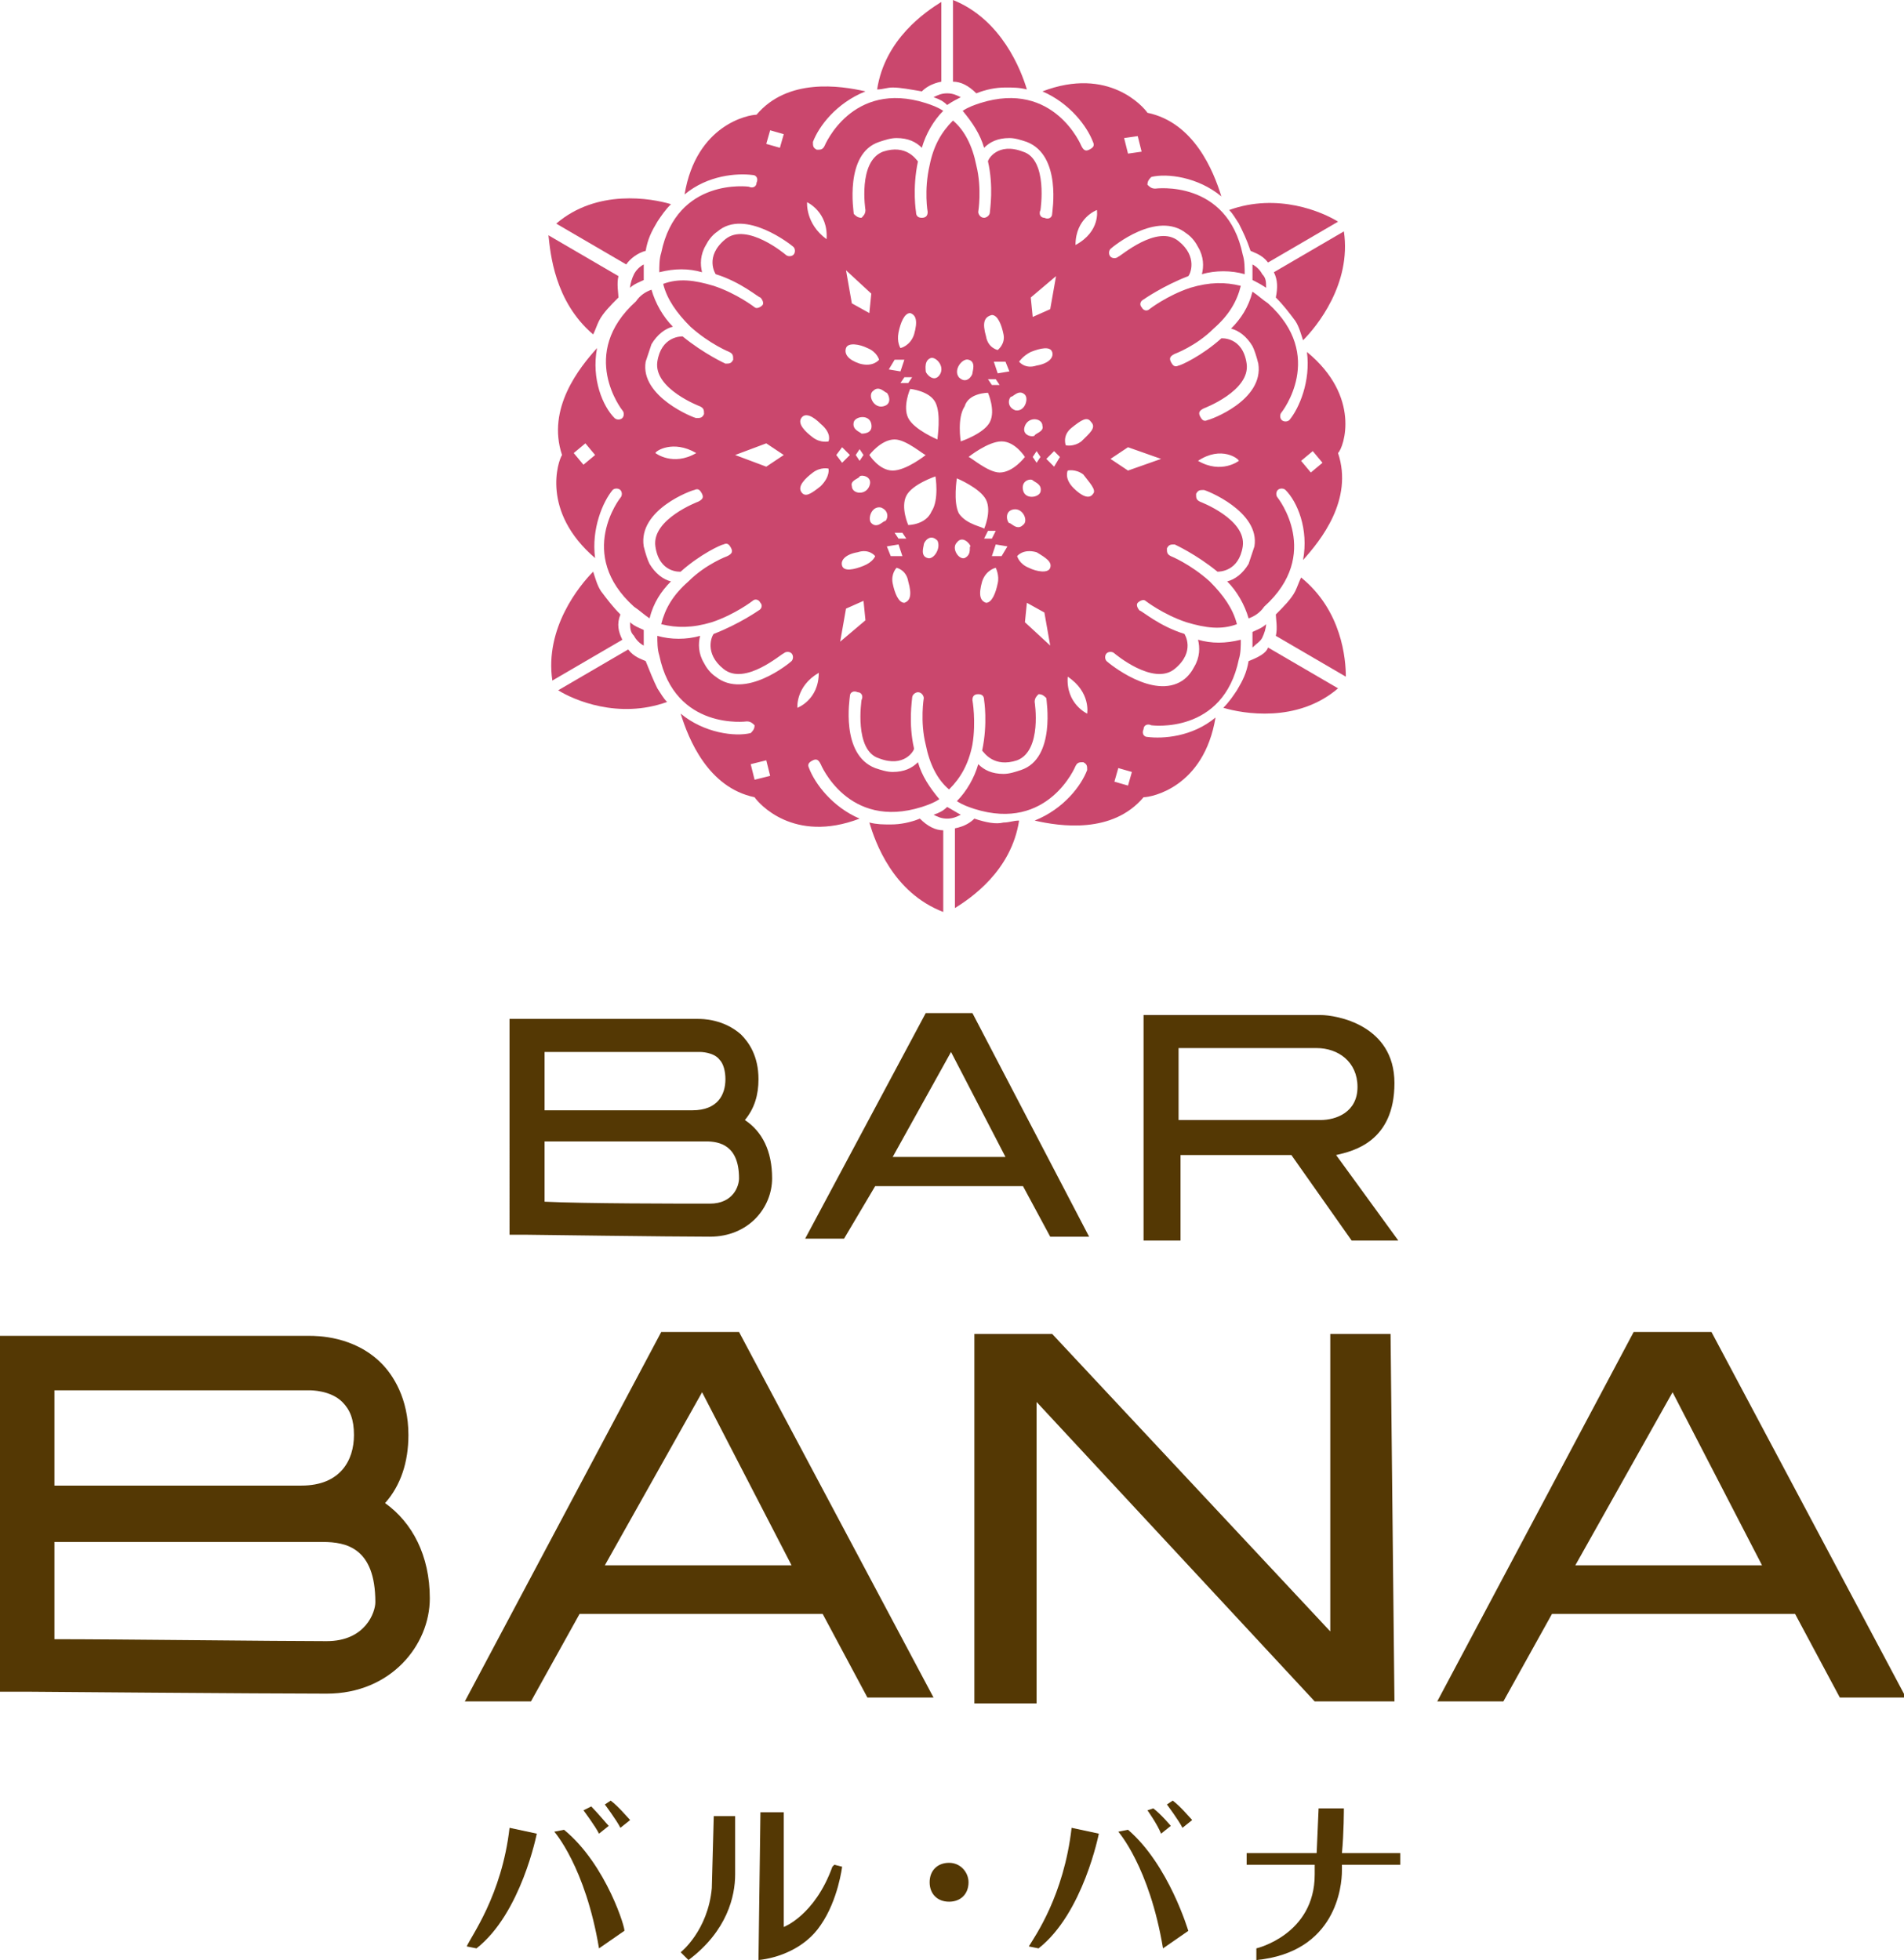 <?xml version="1.0" encoding="utf-8"?>
<!-- Generator: Adobe Illustrator 23.0.2, SVG Export Plug-In . SVG Version: 6.00 Build 0)  -->
<svg version="1.1" id="レイヤー_2" xmlns="http://www.w3.org/2000/svg" xmlns:xlink="http://www.w3.org/1999/xlink" x="0px"
	 y="0px" viewBox="0 0 97.9 100.8" style="enable-background:new 0 0 97.9 100.8;" xml:space="preserve">
<style type="text/css">
	.st0{fill:#543804;}
	.st1{fill:#CA476D;}
</style>
<g>
	<g>
		<path class="st0" d="M26.3,63.5l0.8,0c0.1,0,7.4,0.1,9.4,0.1c2,0,3.2-1.5,3.2-3c0-1.4-0.5-2.4-1.4-3c0.5-0.6,0.7-1.3,0.7-2.1
			c0-1.2-0.5-1.9-0.9-2.3c-0.9-0.8-2-0.8-2.2-0.8h-9.7v1.7h0V63.5z M36.5,61.9c-1.6,0-6.5,0-8.5-0.1v-3.1h7.7h0.6
			c0.7,0,1.7,0.2,1.7,1.9C38,61,37.7,61.9,36.5,61.9z M36,54.1L36,54.1c0,0,0.7,0,1,0.4c0.2,0.2,0.3,0.6,0.3,1
			c0,0.8-0.4,1.6-1.7,1.6H28v-3H36z"/>
		<path class="st0" d="M19.8,77.3c0.8-0.9,1.2-2.1,1.2-3.5c0-1.9-0.8-3.1-1.4-3.7c-1.4-1.4-3.3-1.4-3.7-1.4H0v2.8h0v15.5l1.4,0
			c0.1,0,12.1,0.1,15.4,0.1c3.3,0,5.3-2.5,5.3-4.9C22.1,80,21.2,78.3,19.8,77.3z M15.9,71.5L15.9,71.5c0.1,0,1.1,0,1.7,0.6
			c0.4,0.4,0.6,0.9,0.6,1.7c0,1.3-0.7,2.6-2.7,2.6H2.8v-4.9H15.9z M16.8,84.4c-2.6,0-10.7-0.1-14-0.1v-5h12.7h1.1
			c1.2,0,2.7,0.3,2.7,3.1C19.3,82.9,18.8,84.4,16.8,84.4z"/>
		<path class="st0" d="M45,61h7.6l1.4,2.6h2l-6-11.5h-2.4l-6.2,11.6h2L45,61z M48.9,54.1l2.8,5.4h-5.8L48.9,54.1z"/>
		<path class="st0" d="M38,68.5h-4l-10.1,19h3.4l2.5-4.5h12.5l2.3,4.3h3.4L38,68.5z M31.1,80.5l5-8.9l4.6,8.9H31.1z"/>
		<path class="st0" d="M88,68.5h-4l-10.1,19h3.4l2.5-4.5h12.5l2.3,4.3h3.4L88,68.5z M81,80.5l5-8.9l4.6,8.9H81z"/>
		<path class="st0" d="M60.6,59.4h5.8l3.1,4.4h2.4l-3.2-4.4c0.9-0.2,3-0.7,3-3.7s-3-3.5-3.8-3.5s-9.1,0-9.1,0v11.6h1.9V59.4z
			 M60.6,53.9c0,0,6,0,7.1,0s2.1,0.7,2.1,2s-1.1,1.7-1.9,1.7c-0.8,0-7.3,0-7.3,0V53.9z"/>
		<polygon class="st0" points="53.3,72.1 67.6,87.5 71.7,87.5 71.5,68.6 68.4,68.6 68.4,83.9 54.1,68.6 50.1,68.6 50.1,87.6 
			53.3,87.6 		"/>
		<path class="st0" d="M24,100.1l0.5,0.1c2.3-1.8,3.1-5.9,3.1-5.9L26.2,94C25.8,97.5,24.2,99.6,24,100.1z"/>
		<path class="st0" d="M29,94.1l-0.5,0.1c0,0,1.6,1.8,2.3,6l1.3-0.9C32.2,99.3,31.2,95.9,29,94.1z"/>
		<path class="st0" d="M30.4,92.9L30,93.1c0,0,0.6,0.8,0.8,1.2l0.5-0.4C31.2,93.8,30.7,93.2,30.4,92.9z"/>
		<path class="st0" d="M31.4,92.6l-0.3,0.2c0,0,0.6,0.8,0.8,1.2l0.5-0.4C32.3,93.5,31.8,92.9,31.4,92.6z"/>
		<path class="st0" d="M52.9,100.1l0.5,0.1c2.3-1.8,3.1-5.9,3.1-5.9L55.1,94C54.7,97.5,53.2,99.6,52.9,100.1z"/>
		<path class="st0" d="M58,94.1l-0.5,0.1c0,0,1.6,1.8,2.3,6l1.3-0.9C61.1,99.3,60.1,95.9,58,94.1z"/>
		<path class="st0" d="M59.7,94.3l0.5-0.4c0,0-0.5-0.6-0.9-0.9L59,93.1C59,93.1,59.5,93.8,59.7,94.3z"/>
		<path class="st0" d="M60.3,92.6L60,92.8c0,0,0.6,0.8,0.8,1.2l0.5-0.4C61.2,93.5,60.7,92.9,60.3,92.6z"/>
		<path class="st0" d="M36.6,97.1c-0.2,2.2-1.6,3.3-1.6,3.3l0.4,0.4c2-1.5,2.4-3.3,2.4-4.4c0-0.7,0-3,0-3h-1.1L36.6,97.1z"/>
		<path class="st0" d="M42.8,96c-0.9,2.5-2.5,3.1-2.5,3.1v-5.9h-1.2l-0.1,7.6c1-0.1,2.4-0.6,3.2-1.8c0.9-1.3,1.1-3,1.1-3l-0.4-0.1
			L42.8,96z"/>
		<path class="st0" d="M48.8,95.8c-0.6,0-1,0.4-1,1c0,0.6,0.4,1,1,1c0.6,0,1-0.4,1-1C49.8,96.3,49.4,95.8,48.8,95.8z"/>
		<path class="st0" d="M69.1,93h-1.3l-0.1,2.3h-3.6v0.6h3.5l0,0.5c0,3.1-3,3.8-3,3.8v0.6c4.1-0.4,4.4-3.8,4.4-4.6c0-0.1,0-0.2,0-0.3
			h3v-0.6h-3C69.1,94.3,69.1,93,69.1,93z"/>
	</g>
	<g>
		<path class="st1" d="M32.4,32c0,0.3,0,0.5,0.2,0.7c0.1,0.2,0.3,0.4,0.5,0.5c0-0.3,0-0.5,0-0.8C32.9,32.3,32.6,32.2,32.4,32z"/>
		<path class="st1" d="M48.7,41.5c-0.2,0.2-0.4,0.3-0.7,0.4c0.2,0.1,0.4,0.2,0.7,0.2c0.3,0,0.5-0.1,0.7-0.2
			C49.2,41.8,48.9,41.6,48.7,41.5z"/>
		<path class="st1" d="M45.8,42.4c-0.4,0-0.7,0-1.1-0.1c0.3,1,1.2,3.6,3.8,4.6v-4.2c-0.4,0-0.8-0.2-1.2-0.6
			C46.8,42.3,46.3,42.4,45.8,42.4z"/>
		<path class="st1" d="M33.2,34c-0.2-0.1-0.6-0.2-0.9-0.6l-3.6,2.1c0.8,0.5,3.1,1.5,5.6,0.6c-0.2-0.2-0.3-0.4-0.5-0.7
			C33.6,35,33.4,34.5,33.2,34z"/>
		<path class="st1" d="M64.9,32.8c0.1-0.2,0.2-0.5,0.2-0.7c-0.2,0.2-0.5,0.3-0.7,0.4c0,0.3,0,0.5,0,0.8C64.6,33.1,64.8,33,64.9,32.8
			z"/>
		<path class="st1" d="M66.9,29.7c-0.1,0.2-0.2,0.5-0.3,0.7c-0.2,0.4-0.6,0.8-1,1.2c0,0.2,0.1,0.7,0,1.1l3.6,2.1
			C69.2,33.9,69,31.4,66.9,29.7z"/>
		<path class="st1" d="M31.9,31.6c-0.4-0.4-0.7-0.8-1-1.2c-0.2-0.3-0.3-0.7-0.4-1c-0.7,0.7-2.5,2.9-2.1,5.6l3.6-2.1
			C31.8,32.5,31.7,32.1,31.9,31.6z"/>
		<path class="st1" d="M50.1,42.1c-0.2,0.2-0.5,0.4-1,0.5v4.1c0.8-0.5,2.9-1.9,3.3-4.5c-0.3,0-0.5,0.1-0.8,0.1
			C51.2,42.4,50.7,42.3,50.1,42.1z"/>
		<path class="st1" d="M64.2,34c-0.1,0.6-0.3,1-0.6,1.5c-0.2,0.3-0.4,0.6-0.7,0.9c1,0.3,3.8,0.8,5.9-1l-3.6-2.1
			C65.1,33.6,64.7,33.8,64.2,34z"/>
		<path class="st1" d="M65.1,14.8c0-0.3,0-0.5-0.2-0.7c-0.1-0.2-0.3-0.4-0.5-0.5c0,0.3,0,0.5,0,0.8C64.6,14.5,64.8,14.6,65.1,14.8z"
			/>
		<path class="st1" d="M64.3,12.9c0.2,0.1,0.6,0.2,0.9,0.6l3.6-2.1c-0.8-0.5-3.1-1.5-5.6-0.6c0.2,0.2,0.3,0.4,0.5,0.7
			C63.9,11.9,64.1,12.3,64.3,12.9z"/>
		<path class="st1" d="M51.7,4.5c0.4,0,0.7,0,1.1,0.1C52.5,3.6,51.5,1,49,0v4.2c0.4,0,0.8,0.2,1.2,0.6C50.7,4.6,51.2,4.5,51.7,4.5z"
			/>
		<path class="st1" d="M65.6,15.3c0.4,0.4,0.7,0.8,1,1.2c0.2,0.3,0.3,0.7,0.4,1c0.7-0.7,2.5-2.9,2.1-5.6L65.5,14
			C65.7,14.4,65.7,14.8,65.6,15.3z"/>
		<path class="st1" d="M30.5,17.2c0.1-0.2,0.2-0.5,0.3-0.7c0.2-0.4,0.6-0.8,1-1.2c0-0.2-0.1-0.7,0-1.1l-3.6-2.1
			C28.3,13,28.5,15.5,30.5,17.2z"/>
		<path class="st1" d="M67.2,18.1c0.2,1.5-0.4,2.9-0.9,3.5c-0.1,0.1-0.3,0.1-0.4,0c-0.1-0.1-0.1-0.3,0-0.4c0,0,2.3-2.9-0.7-5.6
			c-0.3-0.2-0.5-0.4-0.8-0.6c-0.2,0.8-0.6,1.4-1.1,1.9c0.4,0.1,0.8,0.4,1.1,0.9c0.1,0.2,0.2,0.5,0.3,0.9c0.3,1.9-2.5,2.9-2.6,2.9
			c-0.2,0.1-0.3,0-0.4-0.2c-0.1-0.2,0-0.3,0.2-0.4c0,0,2.4-0.9,2.2-2.3c-0.2-1.4-1.3-1.3-1.3-1.3c0,0,0,0,0,0
			c-1,0.9-2.1,1.4-2.2,1.4c-0.2,0.1-0.3,0-0.4-0.2c-0.1-0.2,0-0.3,0.2-0.4c0,0,1.1-0.4,2-1.3c0.8-0.7,1.2-1.4,1.4-2.2
			c-0.8-0.2-1.6-0.2-2.6,0.1c-1.2,0.4-2.1,1.1-2.1,1.1c-0.1,0.1-0.3,0.1-0.4-0.1c-0.1-0.1-0.1-0.3,0.1-0.4c0,0,1-0.7,2.3-1.2
			c0,0,0,0,0,0c0.1-0.1,0.5-1-0.5-1.8c-1.1-0.9-3,0.8-3.1,0.8c-0.1,0.1-0.3,0.1-0.4,0c-0.1-0.1-0.1-0.3,0-0.4c0.1-0.1,2.4-2,3.9-0.8
			c0.3,0.2,0.5,0.5,0.6,0.7c0.3,0.5,0.3,1,0.2,1.4c0.7-0.2,1.5-0.2,2.2,0c0-0.3,0-0.7-0.1-1c-0.8-3.9-4.5-3.4-4.5-3.4
			c-0.2,0-0.3-0.1-0.4-0.2c0-0.2,0.1-0.3,0.2-0.4c0.8-0.2,2.4,0,3.6,1c-0.4-1.3-1.4-3.8-3.8-4.3l0,0c-0.2-0.3-2-2.4-5.4-1.1
			c1.4,0.6,2.3,1.8,2.6,2.6c0.1,0.2,0,0.3-0.2,0.4c-0.2,0.1-0.3,0-0.4-0.2c0,0-1.4-3.4-5.2-2.2c-0.3,0.1-0.6,0.2-0.9,0.4
			c0.5,0.6,0.9,1.2,1.1,1.9c0.3-0.3,0.7-0.5,1.3-0.5c0.3,0,0.6,0.1,0.9,0.2c1.8,0.7,1.3,3.6,1.3,3.7c0,0.2-0.2,0.3-0.4,0.2
			c-0.2,0-0.3-0.2-0.2-0.4c0,0,0.4-2.6-0.9-3c-1.3-0.5-1.8,0.4-1.8,0.5c0,0,0,0,0,0c0.3,1.3,0.1,2.5,0.1,2.6c0,0.2-0.2,0.3-0.3,0.3
			c-0.2,0-0.3-0.2-0.3-0.3c0,0,0.2-1.2-0.1-2.4c-0.2-1-0.6-1.8-1.2-2.3c-0.6,0.6-1,1.3-1.2,2.3c-0.3,1.3-0.1,2.4-0.1,2.4
			c0,0.2-0.1,0.3-0.3,0.3c-0.2,0-0.3-0.1-0.3-0.3c0,0-0.2-1.2,0.1-2.6c0,0,0,0,0,0c-0.1-0.1-0.6-0.9-1.8-0.5c-1.3,0.5-0.9,3-0.9,3
			c0,0.2-0.1,0.3-0.2,0.4c-0.2,0-0.3-0.1-0.4-0.2c0-0.1-0.5-3.1,1.3-3.7c0.3-0.1,0.6-0.2,0.9-0.2c0.6,0,1,0.2,1.3,0.5
			c0.2-0.7,0.6-1.4,1.1-1.9c-0.3-0.2-0.6-0.3-0.9-0.4c-3.8-1.2-5.2,2.2-5.2,2.2c-0.1,0.2-0.2,0.2-0.4,0.2c-0.2-0.1-0.2-0.2-0.2-0.4
			c0.3-0.8,1.2-2,2.7-2.6c-1.3-0.3-4-0.7-5.6,1.2l0,0c-0.4,0-3.1,0.5-3.7,4.1c1.2-1,2.7-1.1,3.5-1c0.2,0,0.3,0.2,0.2,0.4
			c0,0.2-0.2,0.3-0.4,0.2c0,0-3.7-0.5-4.5,3.4c-0.1,0.3-0.1,0.7-0.1,1c0.8-0.2,1.5-0.2,2.2,0c-0.1-0.4-0.1-0.9,0.2-1.4
			c0.1-0.2,0.3-0.5,0.6-0.7c1.4-1.2,3.8,0.7,3.9,0.8c0.1,0.1,0.1,0.3,0,0.4c-0.1,0.1-0.3,0.1-0.4,0c0,0-2-1.7-3.1-0.8
			c-1.1,0.9-0.5,1.8-0.5,1.8c0,0,0,0,0,0c1.3,0.4,2.2,1.2,2.3,1.2c0.1,0.1,0.2,0.3,0.1,0.4c-0.1,0.1-0.3,0.2-0.4,0.1
			c0,0-0.9-0.7-2.1-1.1c-1-0.3-1.8-0.4-2.6-0.1c0.2,0.8,0.7,1.5,1.4,2.2c1,0.9,2,1.3,2,1.3c0.2,0.1,0.2,0.2,0.2,0.4
			c-0.1,0.2-0.2,0.2-0.4,0.2c0,0-1.1-0.5-2.2-1.4c0,0,0,0,0,0c-0.1,0-1.1,0-1.3,1.3c-0.2,1.4,2.2,2.3,2.2,2.3
			c0.2,0.1,0.2,0.2,0.2,0.4c-0.1,0.2-0.2,0.2-0.4,0.2c-0.1,0-2.9-1.1-2.6-2.9c0.1-0.3,0.2-0.6,0.3-0.9c0.3-0.5,0.7-0.8,1.1-0.9
			c-0.5-0.5-0.9-1.2-1.1-1.9c-0.3,0.1-0.6,0.3-0.8,0.6c-3,2.7-0.7,5.6-0.7,5.6c0.1,0.1,0.1,0.3,0,0.4c-0.1,0.1-0.3,0.1-0.4,0
			c-0.6-0.6-1.2-2-0.9-3.6c-0.9,1-2.6,3.1-1.8,5.5h0c-0.2,0.3-1.1,2.9,1.7,5.3c-0.2-1.5,0.4-2.9,0.9-3.5c0.1-0.1,0.3-0.1,0.4,0
			c0.1,0.1,0.1,0.3,0,0.4c0,0-2.3,2.9,0.7,5.6c0.3,0.2,0.5,0.4,0.8,0.6c0.2-0.8,0.6-1.4,1.1-1.9c-0.4-0.1-0.8-0.4-1.1-0.9
			c-0.1-0.2-0.2-0.5-0.3-0.9c-0.3-1.9,2.5-2.9,2.6-2.9c0.2-0.1,0.3,0,0.4,0.2c0.1,0.2,0,0.3-0.2,0.4c0,0-2.4,0.9-2.2,2.3
			c0.2,1.4,1.3,1.3,1.3,1.3c0,0,0,0,0,0c1-0.9,2.1-1.4,2.2-1.4c0.2-0.1,0.3,0,0.4,0.2c0.1,0.2,0,0.3-0.2,0.4c0,0-1.1,0.4-2,1.3
			c-0.8,0.7-1.2,1.4-1.4,2.2c0.8,0.2,1.6,0.2,2.6-0.1c1.2-0.4,2.1-1.1,2.1-1.1c0.1-0.1,0.3-0.1,0.4,0.1c0.1,0.1,0.1,0.3-0.1,0.4
			c0,0-1,0.7-2.3,1.2c0,0,0,0,0,0c-0.1,0.1-0.5,1,0.5,1.8c1.1,0.9,3-0.8,3.1-0.8c0.1-0.1,0.3-0.1,0.4,0c0.1,0.1,0.1,0.3,0,0.4
			c-0.1,0.1-2.4,2-3.9,0.8c-0.3-0.2-0.5-0.5-0.6-0.7c-0.3-0.5-0.3-1-0.2-1.4c-0.7,0.2-1.5,0.2-2.2,0c0,0.3,0,0.7,0.1,1
			c0.8,3.9,4.5,3.4,4.5,3.4c0.2,0,0.3,0.1,0.4,0.2c0,0.2-0.1,0.3-0.2,0.4c-0.8,0.2-2.4,0-3.6-1c0.4,1.3,1.4,3.8,3.8,4.3l0,0
			c0.2,0.3,2,2.4,5.4,1.1c-1.4-0.6-2.3-1.8-2.6-2.6c-0.1-0.2,0-0.3,0.2-0.4c0.2-0.1,0.3,0,0.4,0.2c0,0,1.4,3.4,5.2,2.2
			c0.3-0.1,0.6-0.2,0.9-0.4c-0.5-0.6-0.9-1.2-1.1-1.9c-0.3,0.3-0.7,0.5-1.3,0.5c-0.3,0-0.6-0.1-0.9-0.2c-1.8-0.7-1.3-3.6-1.3-3.7
			c0-0.2,0.2-0.3,0.4-0.2c0.2,0,0.3,0.2,0.2,0.4c0,0-0.4,2.6,0.9,3c1.3,0.5,1.8-0.4,1.8-0.5c0,0,0,0,0,0c-0.3-1.3-0.1-2.5-0.1-2.6
			c0-0.2,0.2-0.3,0.3-0.3c0.2,0,0.3,0.2,0.3,0.3c0,0-0.2,1.2,0.1,2.4c0.2,1,0.6,1.8,1.2,2.3c0.6-0.6,1-1.3,1.2-2.3
			C50.2,37.1,50,36,50,36c0-0.2,0.1-0.3,0.3-0.3c0.2,0,0.3,0.1,0.3,0.3c0,0,0.2,1.2-0.1,2.6c0,0,0,0,0,0c0.1,0.1,0.6,0.9,1.8,0.5
			c1.3-0.5,0.9-3,0.9-3c0-0.2,0.1-0.3,0.2-0.4c0.2,0,0.3,0.1,0.4,0.2c0,0.1,0.5,3.1-1.3,3.7c-0.3,0.1-0.6,0.2-0.9,0.2
			c-0.6,0-1-0.2-1.3-0.5c-0.2,0.7-0.6,1.4-1.1,1.9c0.3,0.2,0.6,0.3,0.9,0.4c3.8,1.2,5.2-2.2,5.2-2.2c0.1-0.2,0.2-0.2,0.4-0.2
			c0.2,0.1,0.2,0.2,0.2,0.4c-0.3,0.8-1.2,2-2.7,2.6c1.3,0.3,4,0.7,5.6-1.2l0,0c0.4,0,3.1-0.5,3.7-4.1c-1.2,1-2.7,1.1-3.5,1
			c-0.2,0-0.3-0.2-0.2-0.4c0-0.2,0.2-0.3,0.4-0.2c0,0,3.7,0.5,4.5-3.4c0.1-0.3,0.1-0.7,0.1-1c-0.8,0.2-1.5,0.2-2.2,0
			c0.1,0.4,0.1,0.9-0.2,1.4c-0.1,0.2-0.3,0.5-0.6,0.7C59.3,36,57,34.1,56.9,34c-0.1-0.1-0.1-0.3,0-0.4c0.1-0.1,0.3-0.1,0.4,0
			c0,0,2,1.7,3.1,0.8c1.1-0.9,0.5-1.8,0.5-1.8c0,0,0,0,0,0c-1.3-0.4-2.2-1.2-2.3-1.2c-0.1-0.1-0.2-0.3-0.1-0.4
			c0.1-0.1,0.3-0.2,0.4-0.1c0,0,0.9,0.7,2.1,1.1c1,0.3,1.8,0.4,2.6,0.1c-0.2-0.8-0.7-1.5-1.4-2.2c-1-0.9-2-1.3-2-1.3
			c-0.2-0.1-0.2-0.2-0.2-0.4c0.1-0.2,0.2-0.2,0.4-0.2c0,0,1.1,0.5,2.2,1.4c0,0,0,0,0,0c0.1,0,1.1,0,1.3-1.3c0.2-1.4-2.2-2.3-2.2-2.3
			c-0.2-0.1-0.2-0.2-0.2-0.4c0.1-0.2,0.2-0.2,0.4-0.2c0.1,0,2.9,1.1,2.6,2.9c-0.1,0.3-0.2,0.6-0.3,0.9c-0.3,0.5-0.7,0.8-1.1,0.9
			c0.5,0.5,0.9,1.2,1.1,1.9c0.3-0.1,0.6-0.3,0.8-0.6c3-2.7,0.7-5.6,0.7-5.6c-0.1-0.1-0.1-0.3,0-0.4c0.1-0.1,0.3-0.1,0.4,0
			c0.6,0.6,1.2,2,0.9,3.6c0.9-1,2.6-3.1,1.8-5.5h0C69.1,23,70,20.4,67.2,18.1z M58.5,7l0.2,0.8L58,7.9l-0.2-0.8L58.5,7z M40.1,7.6
			l-0.7-0.2l0.2-0.7l0.7,0.2L40.1,7.6z M30,23.9l-0.5-0.6l0.6-0.5l0.5,0.6L30,23.9z M35.8,23.3L35.8,23.3c-1.2,0.7-2.1,0-2.1,0l0,0
			l0,0l0,0l0,0C33.7,23.2,34.6,22.6,35.8,23.3L35.8,23.3C35.8,23.3,35.8,23.3,35.8,23.3C35.8,23.3,35.8,23.3,35.8,23.3z M40.3,23.4
			L40.3,23.4l-0.9,0.6l-1.6-0.6l-0.1,0l0,0l0,0l0.1,0l1.6-0.6L40.3,23.4L40.3,23.4L40.3,23.4L40.3,23.4z M38.8,40.1l-0.2-0.8
			l0.8-0.2l0.2,0.8L38.8,40.1z M46.2,17.1c0.1-0.5,0.3-1,0.6-1c0.3,0.1,0.4,0.4,0.2,1.1c-0.2,0.6-0.7,0.7-0.7,0.7
			S46.1,17.6,46.2,17.1z M46.7,19.7L46.7,19.7L46.7,19.7L46.7,19.7l-0.4,0l0.2-0.3l0,0l0,0l0,0l0,0l0.4,0L46.7,19.7L46.7,19.7z
			 M47.6,23.4L47.6,23.4c0,0-1,0.8-1.7,0.8c-0.7,0-1.2-0.8-1.2-0.8l0,0l0,0l0,0l0,0c0,0,0.6-0.8,1.3-0.8
			C46.6,22.6,47.5,23.4,47.6,23.4L47.6,23.4L47.6,23.4L47.6,23.4z M46.6,27.7l-0.4,0l0,0l0,0l0,0l0,0l-0.2-0.3l0.4,0l0,0l0,0l0,0
			l0,0L46.6,27.7z M44.4,23.4L44.4,23.4l-0.2,0.3l-0.2-0.3l0,0l0,0l0,0l0,0l0.2-0.3L44.4,23.4L44.4,23.4L44.4,23.4L44.4,23.4z
			 M44.3,22.3c-0.1-0.1-0.5-0.2-0.4-0.6c0.1-0.3,0.8-0.4,0.9,0.1C44.9,22.3,44.4,22.3,44.3,22.3z M44.2,24.5c0.1-0.1,0.7,0,0.5,0.5
			c-0.2,0.5-0.9,0.4-0.9,0C43.7,24.7,44.2,24.6,44.2,24.5z M46,18.5L46,18.5L46,18.5L46,18.5L46,18.5l0.5,0l-0.2,0.6l0,0l0,0l0,0
			l0,0L45.7,19L46,18.5z M45.4,20.9c-0.5,0.1-0.8-0.6-0.5-0.8c0.3-0.3,0.6,0.1,0.7,0.1C45.7,20.3,45.9,20.8,45.4,20.9z M43.5,13.9
			L43.5,13.9l1.3,1.2l-0.1,1l0,0l0,0l0,0l0,0l-0.9-0.5L43.5,13.9L43.5,13.9L43.5,13.9L43.5,13.9z M43.5,17.9c0.1-0.3,0.7-0.2,1.1,0
			c0.5,0.2,0.6,0.6,0.6,0.6s-0.3,0.4-1,0.2C43.6,18.5,43.4,18.2,43.5,17.9z M41.5,10.4L41.5,10.4L41.5,10.4L41.5,10.4
			c0,0,1.1,0.5,1,1.9l0,0c0,0,0,0,0,0c0,0,0,0,0,0l0,0C41.4,11.5,41.5,10.4,41.5,10.4L41.5,10.4z M42.1,34.6c0,1.4-1.1,1.8-1.1,1.8
			l0,0l0,0l0,0l0,0C41,36.4,40.9,35.3,42.1,34.6L42.1,34.6C42.1,34.6,42.1,34.6,42.1,34.6C42.1,34.6,42.1,34.6,42.1,34.6L42.1,34.6z
			 M42.2,25c-0.5,0.4-0.8,0.6-1,0.3s0.2-0.7,0.6-1c0.4-0.3,0.8-0.2,0.8-0.2S42.7,24.5,42.2,25z M42.6,22.7c0,0-0.4,0.1-0.8-0.2
			c-0.4-0.3-0.8-0.7-0.6-1c0.2-0.3,0.6-0.1,1,0.3C42.8,22.3,42.6,22.7,42.6,22.7z M43,23.4L43,23.4L43,23.4L43,23.4L43,23.4l0.3-0.4
			l0.4,0.4l0,0l0,0l0,0l0,0l-0.4,0.4L43,23.4z M43.2,33L43.2,33L43.2,33L43.2,33L43.2,33l0.3-1.7l0.9-0.4l0,0l0,0l0,0l0,0l0.1,1
			L43.2,33z M44.4,29.1c-0.5,0.2-1,0.3-1.1,0c-0.1-0.3,0.2-0.6,0.8-0.7c0.6-0.2,0.9,0.2,0.9,0.2S44.9,28.9,44.4,29.1z M45.5,26.8
			c-0.1,0-0.4,0.4-0.7,0.1c-0.2-0.2,0-0.9,0.5-0.8C45.8,26.3,45.6,26.8,45.5,26.8z M45.8,28.6L45.8,28.6L45.8,28.6L45.8,28.6
			l-0.2-0.5l0.6-0.1l0,0l0,0l0,0l0,0l0.2,0.6L45.8,28.6L45.8,28.6z M46.5,31c-0.3,0-0.5-0.5-0.6-1c-0.1-0.5,0.2-0.8,0.2-0.8
			s0.5,0.1,0.6,0.7C46.9,30.6,46.8,30.9,46.5,31z M46.7,27L46.7,27L46.7,27L46.7,27L46.7,27c0,0-0.4-0.9-0.1-1.5
			c0.3-0.6,1.5-1,1.5-1l0,0l0,0l0,0l0,0c0,0,0.2,1.2-0.2,1.8C47.6,27,46.7,27,46.7,27z M47.7,28.7c-0.4-0.1-0.2-0.6-0.2-0.7
			c0-0.1,0.3-0.6,0.7-0.2C48.4,28.2,48,28.8,47.7,28.7z M48.2,22.6L48.2,22.6L48.2,22.6L48.2,22.6L48.2,22.6c0,0-1.2-0.5-1.5-1.1
			c-0.3-0.6,0.1-1.5,0.1-1.5l0,0l0,0l0,0l0,0c0,0,1,0.1,1.3,0.7C48.4,21.3,48.2,22.5,48.2,22.6z M48.3,19.3
			c-0.3,0.4-0.7-0.1-0.7-0.2c0-0.1-0.1-0.6,0.3-0.7C48.2,18.4,48.6,18.9,48.3,19.3z M54.3,14.2L54.3,14.2L54.3,14.2L54.3,14.2
			L54.3,14.2L54,15.9l-0.9,0.4l0,0l0,0l0,0l0,0l-0.1-1L54.3,14.2z M53,18.1c0.5-0.2,1-0.3,1.1,0c0.1,0.3-0.2,0.6-0.8,0.7
			c-0.6,0.2-0.9-0.2-0.9-0.2S52.6,18.3,53,18.1z M51,27.7L51,27.7L51,27.7L51,27.7l-0.4,0l0.2-0.4l0,0l0,0l0,0l0,0l0.4,0L51,27.7
			L51,27.7z M49.8,23.5L49.8,23.5c0,0,1-0.8,1.7-0.8c0.7,0,1.2,0.8,1.2,0.8l0,0l0,0l0,0l0,0c0,0-0.6,0.8-1.3,0.8
			C50.8,24.3,49.9,23.5,49.8,23.5L49.8,23.5L49.8,23.5C49.8,23.5,49.8,23.5,49.8,23.5z M50.8,19.5l0.4,0l0,0l0,0l0,0l0,0l0.2,0.3
			l-0.4,0l0,0l0,0l0,0l0,0L50.8,19.5z M53.1,24.7c0.1,0.1,0.5,0.2,0.4,0.6c-0.1,0.3-0.8,0.4-0.9-0.1C52.5,24.7,53,24.6,53.1,24.7z
			 M53.1,23.5L53.1,23.5l0.2-0.3l0.2,0.3l0,0l0,0l0,0l0,0l-0.2,0.3L53.1,23.5L53.1,23.5L53.1,23.5L53.1,23.5z M53.2,22.4
			c-0.1,0.1-0.7,0-0.5-0.5c0.2-0.5,0.9-0.4,0.9,0C53.7,22.2,53.2,22.3,53.2,22.4z M52,20.4c0.1,0,0.4-0.4,0.7-0.1
			c0.2,0.2,0,0.9-0.5,0.8C51.7,20.9,51.9,20.4,52,20.4z M51.7,18.6L51.7,18.6L51.7,18.6L51.7,18.6l0.2,0.5l-0.6,0.1l0,0l0,0l0,0l0,0
			l-0.2-0.6L51.7,18.6L51.7,18.6z M51,16.2c0.3,0,0.5,0.5,0.6,1S51.3,18,51.3,18s-0.5-0.1-0.6-0.7C50.5,16.6,50.6,16.3,51,16.2z
			 M50.8,20.2L50.8,20.2L50.8,20.2C50.8,20.2,50.8,20.2,50.8,20.2L50.8,20.2c0,0,0.4,0.9,0.1,1.5c-0.3,0.6-1.5,1-1.5,1l0,0l0,0l0,0
			l0,0c0,0-0.2-1.2,0.2-1.8C49.8,20.2,50.8,20.2,50.8,20.2z M49.8,18.5c0.4,0.1,0.2,0.6,0.2,0.7c0,0.1-0.3,0.6-0.7,0.2
			C49,19,49.5,18.4,49.8,18.5z M49.6,28.7c-0.3,0.1-0.7-0.5-0.4-0.8c0.3-0.4,0.7,0.1,0.7,0.2C49.8,28.1,50,28.5,49.6,28.7z
			 M49.3,26.4c-0.3-0.6-0.1-1.8-0.1-1.8l0,0l0,0l0,0l0,0c0,0,1.2,0.5,1.5,1.1c0.3,0.6-0.1,1.5-0.1,1.5l0,0l0,0l0,0l0,0
			C50.6,27.1,49.7,27,49.3,26.4z M51.3,30c-0.1,0.5-0.3,1-0.6,1c-0.3-0.1-0.4-0.4-0.2-1.1c0.2-0.6,0.7-0.7,0.7-0.7
			S51.4,29.6,51.3,30z M51.5,28.6L51.5,28.6L51.5,28.6L51.5,28.6L51.5,28.6l-0.5,0l0.2-0.6l0,0l0,0l0,0l0,0l0.6,0.1L51.5,28.6z
			 M52.1,26.2c0.5-0.1,0.8,0.6,0.5,0.8c-0.3,0.3-0.6-0.1-0.7-0.1C51.8,26.9,51.6,26.3,52.1,26.2z M54,33.2L54,33.2L52.7,32l0.1-1
			l0,0l0,0l0,0l0,0l0.9,0.5L54,33.2L54,33.2L54,33.2L54,33.2z M54,29.2c-0.1,0.3-0.7,0.2-1.1,0c-0.5-0.2-0.6-0.6-0.6-0.6
			s0.3-0.4,1-0.2C53.8,28.7,54.1,28.9,54,29.2z M54.5,23.5L54.5,23.5L54.2,24l-0.4-0.4l0,0l0,0l0,0l0,0l0.4-0.4L54.5,23.5L54.5,23.5
			L54.5,23.5L54.5,23.5z M57.5,39.5l0.7,0.2l-0.2,0.7l-0.7-0.2L57.5,39.5z M55.9,36.7L55.9,36.7L55.9,36.7L55.9,36.7
			c0,0-1.1-0.5-1-1.9l0,0c0,0,0,0,0,0c0,0,0,0,0,0l0,0C56.1,35.6,55.9,36.7,55.9,36.7L55.9,36.7z M56.2,25.4c-0.2,0.3-0.6,0.1-1-0.3
			c-0.5-0.5-0.3-0.9-0.3-0.9s0.4-0.1,0.8,0.2C56,24.8,56.4,25.2,56.2,25.4z M55.6,22.7c-0.4,0.3-0.8,0.2-0.8,0.2s-0.2-0.5,0.3-0.9
			c0.5-0.4,0.8-0.6,1-0.3C56.4,22,56,22.3,55.6,22.7z M55.3,12.6L55.3,12.6C55.3,12.6,55.3,12.6,55.3,12.6
			C55.3,12.6,55.3,12.6,55.3,12.6L55.3,12.6c0-1.4,1.1-1.8,1.1-1.8l0,0l0,0c0,0,0,0,0,0l0,0C56.4,10.8,56.6,11.9,55.3,12.6z
			 M59.7,23.6L59.7,23.6L58,24.2l-0.9-0.6l0,0l0,0l0,0l0,0L58,23L59.7,23.6L59.7,23.6L59.7,23.6L59.7,23.6z M63.7,23.7L63.7,23.7
			c0,0-0.9,0.7-2.1,0l0,0c0,0,0,0,0,0c0,0,0,0,0,0l0,0C62.8,22.9,63.7,23.6,63.7,23.7L63.7,23.7L63.7,23.7L63.7,23.7z M67.4,24.3
			l-0.5-0.6l0.6-0.5l0.5,0.6L67.4,24.3z"/>
		<path class="st1" d="M33.2,12.9c0.1-0.6,0.3-1,0.6-1.5c0.2-0.3,0.4-0.6,0.7-0.9c-1-0.3-3.8-0.8-5.9,1l3.6,2.1
			C32.4,13.3,32.8,13,33.2,12.9z"/>
		<path class="st1" d="M32.6,14.1c-0.1,0.2-0.2,0.5-0.2,0.7c0.2-0.2,0.5-0.3,0.7-0.4c0-0.3,0-0.5,0-0.8
			C32.9,13.7,32.7,13.9,32.6,14.1z"/>
		<path class="st1" d="M48.7,5.4C49,5.2,49.2,5.1,49.4,5c-0.2-0.1-0.4-0.2-0.7-0.2c-0.3,0-0.5,0.1-0.7,0.2
			C48.3,5.1,48.5,5.2,48.7,5.4z"/>
		<path class="st1" d="M47.4,4.7c0.2-0.2,0.5-0.4,1-0.5V0.1c-0.8,0.5-2.9,1.9-3.3,4.5c0.3,0,0.5-0.1,0.8-0.1
			C46.3,4.5,46.8,4.6,47.4,4.7z"/>
	</g>
</g>
</svg>
